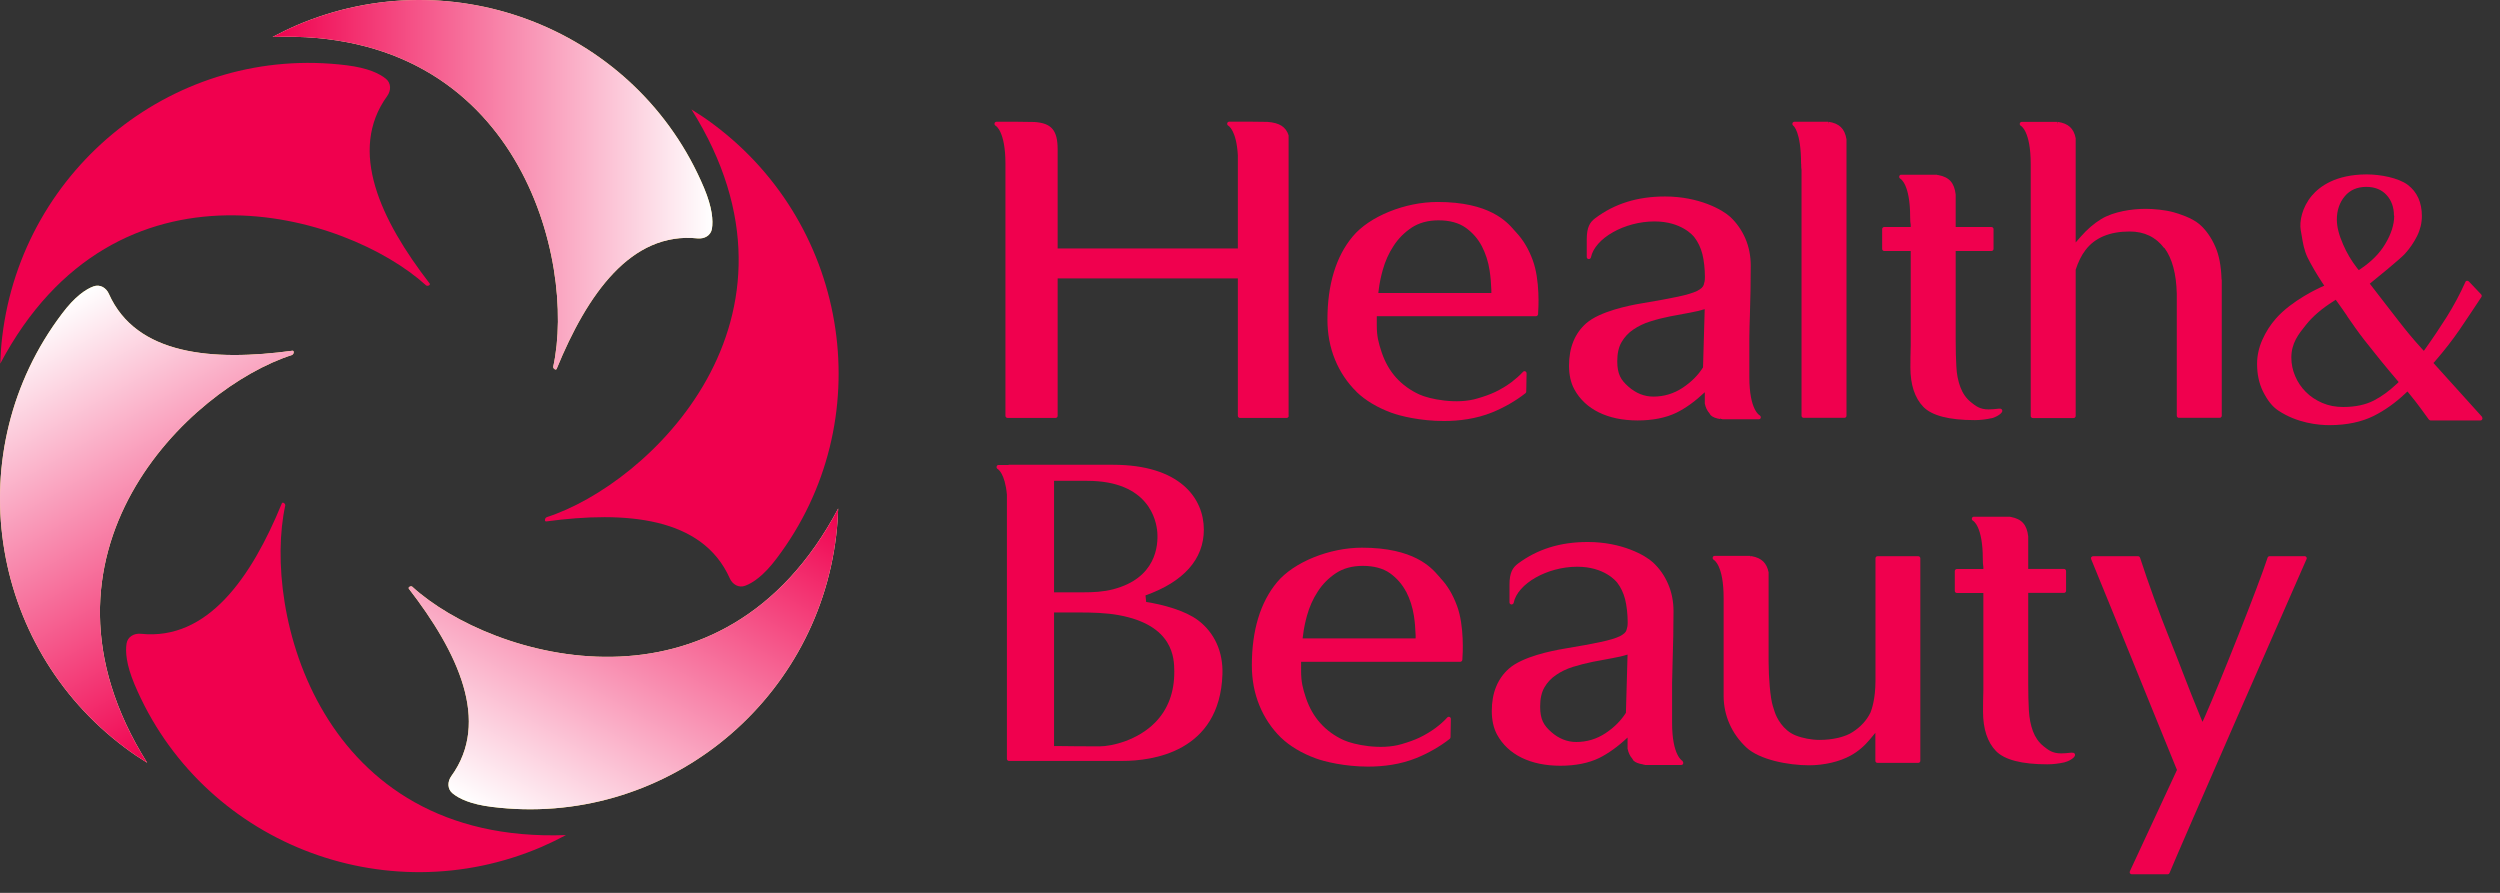 <svg width="84" height="30" viewBox="0 0 84 30" fill="none" xmlns="http://www.w3.org/2000/svg">
<rect x="0" y="0" width="84" height="30" fill="#333333" stroke="none"/>
<path d="M69.611 25.288C69.479 25.306 69.324 25.314 69.251 25.314C68.957 25.314 68.817 25.196 68.655 25.067C68.501 24.942 68.383 24.773 68.306 24.567C68.229 24.361 68.185 24.126 68.17 23.865C68.155 23.619 68.148 23.273 68.148 22.979V19.921H69.35C69.39 19.921 69.42 19.887 69.42 19.851V19.185C69.42 19.145 69.387 19.116 69.35 19.116H68.148V18.024C68.104 17.634 67.935 17.439 67.563 17.369H67.556C67.556 17.369 67.545 17.366 67.538 17.362C67.534 17.362 67.519 17.362 67.516 17.362H66.321C66.288 17.362 66.262 17.384 66.255 17.417C66.247 17.45 66.266 17.483 66.295 17.498C66.295 17.498 66.622 17.671 66.622 18.777C66.622 18.906 66.63 18.998 66.641 19.042V19.119H65.751C65.711 19.119 65.681 19.152 65.681 19.189V19.855C65.681 19.895 65.714 19.924 65.751 19.924H66.641V23.181C66.633 23.439 66.63 23.685 66.63 23.913C66.63 24.49 66.777 24.935 67.063 25.233C67.35 25.53 67.931 25.681 68.791 25.681C68.975 25.681 69.166 25.659 69.365 25.615C69.482 25.589 69.74 25.464 69.721 25.354C69.718 25.325 69.688 25.28 69.618 25.291L69.611 25.288Z" fill="#F0004E"/>
<path d="M66.92 14.053C67.034 14.028 67.295 13.899 67.277 13.793C67.273 13.763 67.243 13.719 67.174 13.73C67.041 13.748 66.887 13.756 66.813 13.756C66.519 13.756 66.38 13.638 66.218 13.509C66.064 13.384 65.946 13.215 65.869 13.009C65.791 12.804 65.744 12.568 65.733 12.307C65.718 12.061 65.711 11.716 65.711 11.421V8.433H66.913C66.953 8.433 66.983 8.4 66.983 8.363V7.698C66.983 7.657 66.949 7.628 66.913 7.628H65.711V6.536C65.666 6.146 65.497 5.951 65.126 5.882H65.108C65.108 5.882 65.086 5.874 65.075 5.87H63.88C63.847 5.87 63.821 5.893 63.814 5.926C63.806 5.959 63.825 5.992 63.854 6.006C63.854 6.006 64.181 6.179 64.181 7.286C64.181 7.414 64.189 7.506 64.2 7.55V7.628H63.31C63.27 7.628 63.24 7.661 63.24 7.698V8.363C63.24 8.403 63.273 8.433 63.31 8.433H64.2V11.616C64.192 11.874 64.189 12.12 64.189 12.348C64.189 12.925 64.336 13.37 64.622 13.668C64.909 13.965 65.49 14.116 66.35 14.116C66.534 14.116 66.725 14.094 66.924 14.05L66.92 14.053Z" fill="#F0004E"/>
<path d="M83.4 14.009L81.764 12.197L81.823 12.131C82.128 11.778 82.4 11.429 82.632 11.091C82.878 10.73 83.128 10.355 83.374 9.981C83.393 9.955 83.389 9.918 83.367 9.892L82.952 9.455C82.952 9.455 82.911 9.429 82.889 9.433C82.867 9.436 82.845 9.451 82.838 9.473C82.65 9.892 82.437 10.286 82.209 10.65C81.999 10.98 81.768 11.33 81.514 11.686L81.441 11.789L81.356 11.697C81.036 11.341 80.867 11.135 80.558 10.738L79.625 9.532C79.845 9.356 80.654 8.694 80.801 8.532C80.97 8.348 81.106 8.146 81.213 7.933C81.32 7.72 81.375 7.492 81.375 7.26C81.375 6.804 81.216 6.451 80.904 6.213C80.581 5.97 79.967 5.86 79.522 5.86H79.504C78.481 5.867 77.945 6.257 77.673 6.58C77.349 6.97 77.254 7.44 77.305 7.734C77.316 7.79 77.323 7.848 77.335 7.904C77.375 8.154 77.415 8.407 77.54 8.664C77.673 8.929 77.838 9.209 78.029 9.499L78.096 9.598L77.989 9.646C77.89 9.69 77.015 10.095 76.485 10.686C76.294 10.9 76.132 11.149 76.011 11.425C75.897 11.683 75.838 11.955 75.838 12.227C75.838 12.572 75.904 12.877 76.029 13.138C76.184 13.451 76.349 13.66 76.548 13.793C77.188 14.219 77.901 14.285 78.268 14.285C78.845 14.285 79.349 14.179 79.761 13.973C80.132 13.785 80.485 13.535 80.812 13.226L80.889 13.153L80.956 13.234C81.091 13.399 81.216 13.557 81.323 13.704L81.61 14.098C81.61 14.098 81.643 14.127 81.665 14.127H83.341C83.371 14.127 83.393 14.113 83.404 14.087C83.415 14.061 83.411 14.032 83.393 14.009H83.4ZM80.445 7.249C80.445 7.547 80.342 7.87 80.139 8.205C79.956 8.51 79.684 8.786 79.331 9.025L79.254 9.076L79.195 9.003C79.007 8.76 78.849 8.495 78.728 8.212C78.588 7.896 78.518 7.617 78.518 7.378C78.518 7.065 78.61 6.801 78.787 6.591C78.963 6.382 79.206 6.279 79.507 6.279C79.794 6.279 80.022 6.371 80.187 6.551C80.353 6.731 80.437 6.966 80.437 7.246L80.445 7.249ZM78.864 10.624C79.048 10.889 79.22 11.139 79.437 11.418C79.779 11.855 80.147 12.311 80.533 12.763L80.595 12.837L80.525 12.903C80.275 13.138 80.022 13.322 79.768 13.454C79.485 13.601 79.136 13.675 78.731 13.675C78.478 13.675 78.243 13.631 78.029 13.539C77.816 13.447 77.632 13.326 77.478 13.171C77.323 13.017 77.202 12.837 77.118 12.638C77.033 12.44 76.989 12.23 76.989 12.017C76.989 11.532 77.224 11.234 77.478 10.918C77.702 10.635 78.015 10.367 78.401 10.124L78.481 10.072L78.537 10.15C78.662 10.322 78.768 10.477 78.871 10.627L78.864 10.624Z" fill="#F0004E"/>
<path d="M77.434 18.689H76.257C76.228 18.689 76.199 18.708 76.191 18.737C75.89 19.667 74.596 22.92 74.1 24.042L74.004 24.255L73.916 24.042C73.71 23.545 73.519 23.053 73.335 22.578C73.188 22.196 73.041 21.818 72.89 21.443C72.534 20.557 72.203 19.649 71.905 18.737C71.894 18.708 71.868 18.689 71.839 18.689H70.328C70.306 18.689 70.284 18.7 70.269 18.719C70.254 18.737 70.254 18.763 70.262 18.785C70.482 19.314 71.537 21.91 72.306 23.806C72.728 24.847 73.063 25.67 73.129 25.828L73.147 25.869L71.563 29.276C71.552 29.299 71.556 29.324 71.567 29.343C71.578 29.361 71.603 29.376 71.626 29.376H72.831C72.861 29.376 72.886 29.357 72.897 29.331C73.21 28.56 77.085 19.722 77.5 18.785C77.511 18.763 77.507 18.737 77.496 18.719C77.481 18.7 77.46 18.686 77.437 18.686L77.434 18.689Z" fill="#F0004E"/>
<path d="M43.297 13.969V4.569C43.297 4.569 43.297 4.554 43.297 4.547C43.205 4.26 42.989 4.124 42.581 4.095C42.511 4.091 42.081 4.088 42.003 4.088H41.301C41.268 4.088 41.242 4.11 41.235 4.143C41.228 4.176 41.242 4.209 41.272 4.224C41.272 4.224 41.544 4.367 41.592 5.22V8.348H35.537V5.021C35.537 4.382 35.335 4.139 34.761 4.099C34.691 4.095 34.261 4.091 34.184 4.091H33.482C33.449 4.091 33.423 4.113 33.416 4.146C33.409 4.179 33.427 4.213 33.456 4.227C33.456 4.227 33.783 4.4 33.783 5.506V13.973C33.783 14.013 33.817 14.042 33.853 14.042H35.467C35.508 14.042 35.537 14.009 35.537 13.973V9.355H41.592V13.973C41.592 14.013 41.625 14.042 41.661 14.042H43.231C43.272 14.042 43.301 14.009 43.301 13.973L43.297 13.969Z" fill="#F0004E"/>
<path d="M72.721 8.326C72.986 8.679 73.125 9.201 73.14 9.877V13.969C73.14 14.009 73.173 14.039 73.21 14.039H74.581C74.621 14.039 74.651 14.006 74.651 13.969V9.407C74.651 9.407 74.651 9.389 74.643 9.381V9.363C74.629 8.933 74.559 8.572 74.438 8.297C74.298 7.973 74.114 7.716 73.894 7.528C73.647 7.319 73.206 7.179 73.03 7.131C72.743 7.051 72.353 7.017 72.092 7.017C71.644 7.017 71.019 7.106 70.603 7.359C70.361 7.506 70.129 7.705 69.92 7.944L69.743 8.146V4.643C69.677 4.316 69.501 4.15 69.144 4.095L69.129 4.165V4.095H67.931C67.898 4.095 67.872 4.117 67.865 4.15C67.857 4.183 67.876 4.216 67.905 4.231C67.905 4.231 68.232 4.404 68.232 5.51C68.232 5.554 68.232 5.591 68.232 5.624V13.976C68.232 14.017 68.265 14.046 68.302 14.046H69.673C69.714 14.046 69.743 14.013 69.743 13.976V9.061C69.828 8.804 69.934 8.58 70.074 8.4C70.386 7.988 70.886 7.778 71.559 7.778C72.048 7.778 72.438 7.966 72.717 8.337L72.721 8.326Z" fill="#F0004E"/>
<path d="M40.257 20.843C39.831 20.52 39.085 20.314 38.511 20.226L38.489 20.005C39.772 19.549 40.449 18.788 40.449 17.796C40.449 16.741 39.647 15.616 37.394 15.616H33.905C33.905 15.616 33.887 15.616 33.876 15.623H33.552C33.519 15.623 33.493 15.645 33.486 15.678C33.479 15.711 33.493 15.745 33.523 15.759C33.523 15.759 33.765 15.888 33.832 16.619V25.497C33.832 25.538 33.865 25.567 33.901 25.567H37.714C38.695 25.567 40.989 25.284 41.074 22.652C41.099 21.902 40.809 21.259 40.254 20.84L40.257 20.843ZM35.416 20.579H36.269C36.677 20.579 37.155 20.59 37.581 20.667C39.438 21.002 39.452 22.126 39.456 22.549C39.463 23.255 39.246 23.836 38.809 24.28C38.232 24.865 37.375 25.078 36.938 25.078C36.346 25.078 35.839 25.071 35.515 25.067H35.416V20.582V20.579ZM37.405 19.799C37.066 19.888 36.721 19.902 36.398 19.902H35.416V16.156H36.526C38.596 16.156 38.857 17.483 38.886 17.888C38.919 18.336 38.842 19.424 37.405 19.799Z" fill="#F0004E"/>
<path d="M64.457 18.689H63.086C63.045 18.689 63.016 18.722 63.016 18.759V22.876C63.016 23.486 62.887 23.843 62.851 23.935C62.726 24.196 62.527 24.416 62.255 24.593C62.002 24.762 61.582 24.861 61.134 24.861C60.866 24.861 60.56 24.802 60.325 24.707C59.91 24.538 59.689 24.119 59.623 23.898C59.608 23.843 59.59 23.784 59.568 23.725C59.48 23.457 59.425 22.744 59.425 22.236V19.229C59.362 18.921 59.197 18.752 58.866 18.689H58.847C58.847 18.689 58.833 18.682 58.825 18.682V18.689H58.814V18.748L58.807 18.678H57.612C57.579 18.678 57.553 18.7 57.546 18.733C57.539 18.766 57.557 18.799 57.587 18.814C57.587 18.814 57.914 18.987 57.914 20.093C57.914 20.141 57.914 20.181 57.914 20.215V21.909C57.914 22.082 57.914 22.527 57.914 22.924V23.383C57.914 24.041 58.186 24.655 58.678 25.115C59.119 25.527 60.083 25.714 60.785 25.714C61.288 25.714 61.81 25.593 62.182 25.387C62.424 25.255 62.645 25.067 62.836 24.835L63.012 24.622V25.563C63.012 25.604 63.045 25.633 63.082 25.633H64.454C64.494 25.633 64.523 25.6 64.523 25.563V18.759C64.523 18.718 64.49 18.689 64.454 18.689H64.457Z" fill="#F0004E"/>
<path d="M48.4 19.421C48.382 19.402 48.359 19.377 48.337 19.351C48.091 19.068 47.51 18.402 45.76 18.402C44.669 18.402 43.47 18.888 42.911 19.56C42.349 20.233 42.062 21.174 42.062 22.358C42.062 22.839 42.147 23.292 42.316 23.703C42.485 24.115 42.728 24.479 43.04 24.784C43.331 25.063 43.731 25.306 44.202 25.479C44.496 25.589 45.18 25.758 45.97 25.758C46.488 25.758 47.058 25.685 47.587 25.471C47.981 25.313 48.392 25.078 48.712 24.825C48.727 24.81 48.738 24.791 48.738 24.769L48.749 24.155C48.749 24.126 48.731 24.1 48.705 24.089C48.679 24.078 48.646 24.086 48.628 24.108C48.514 24.233 48.382 24.35 48.238 24.457C48.069 24.582 47.885 24.692 47.694 24.784C47.514 24.869 47.323 24.935 47.099 25.001C46.393 25.214 45.481 25.019 45.15 24.869C44.841 24.729 44.58 24.538 44.367 24.302C44.154 24.067 43.992 23.78 43.882 23.457C43.768 23.115 43.717 22.906 43.717 22.542V22.236H49.065C49.102 22.236 49.131 22.207 49.135 22.17C49.15 21.983 49.205 21.023 48.955 20.354C48.815 19.976 48.632 19.667 48.396 19.421H48.4ZM47.246 19.877C47.374 20.126 47.462 20.398 47.507 20.689C47.54 20.902 47.558 21.123 47.565 21.347V21.45H43.768L43.783 21.34C43.808 21.119 43.856 20.898 43.915 20.685C43.996 20.391 44.117 20.119 44.279 19.873C44.437 19.627 44.643 19.421 44.886 19.259C45.132 19.097 45.433 19.013 45.79 19.013C46.165 19.013 46.47 19.097 46.702 19.259C46.933 19.424 47.113 19.63 47.246 19.884V19.877Z" fill="#F0004E"/>
<path d="M60.52 5.503C60.52 5.591 60.52 5.661 60.531 5.709V13.969C60.531 14.009 60.564 14.039 60.601 14.039H61.972C62.013 14.039 62.042 14.006 62.042 13.969V4.679C61.983 4.323 61.803 4.146 61.435 4.091L61.421 4.161V4.091H60.292C60.263 4.091 60.233 4.113 60.226 4.143C60.218 4.172 60.23 4.205 60.255 4.224C60.255 4.224 60.516 4.404 60.516 5.507L60.52 5.503Z" fill="#F0004E"/>
<path d="M45.584 13.171C45.874 13.451 46.275 13.693 46.745 13.866C47.04 13.976 47.723 14.146 48.514 14.146C49.032 14.146 49.602 14.072 50.131 13.859C50.525 13.701 50.936 13.465 51.256 13.212C51.274 13.197 51.282 13.179 51.282 13.157L51.293 12.543C51.293 12.513 51.274 12.488 51.249 12.476C51.223 12.466 51.19 12.473 51.172 12.495C51.057 12.62 50.925 12.734 50.782 12.844C50.613 12.969 50.429 13.079 50.238 13.171C50.058 13.256 49.867 13.322 49.642 13.388C48.94 13.601 48.025 13.407 47.694 13.256C47.385 13.116 47.124 12.925 46.911 12.69C46.698 12.454 46.536 12.168 46.426 11.844C46.312 11.502 46.26 11.293 46.26 10.929V10.624H51.609C51.646 10.624 51.675 10.594 51.679 10.558C51.694 10.37 51.749 9.411 51.499 8.738C51.359 8.359 51.175 8.054 50.94 7.804C50.922 7.786 50.9 7.76 50.877 7.734C50.631 7.451 50.05 6.786 48.3 6.786C47.209 6.786 46.01 7.271 45.452 7.944C44.889 8.617 44.602 9.558 44.602 10.738C44.602 11.219 44.687 11.671 44.856 12.083C45.025 12.495 45.268 12.859 45.58 13.164L45.584 13.171ZM46.312 9.841L46.326 9.73C46.352 9.51 46.4 9.289 46.459 9.076C46.54 8.782 46.661 8.51 46.823 8.264C46.981 8.017 47.187 7.812 47.429 7.65C47.675 7.488 47.977 7.403 48.334 7.403C48.709 7.403 49.017 7.488 49.245 7.65C49.477 7.815 49.657 8.021 49.789 8.271C49.918 8.521 50.006 8.793 50.05 9.083C50.083 9.297 50.102 9.517 50.109 9.741V9.844H46.312V9.841Z" fill="#F0004E"/>
<path d="M57.792 14.065C57.792 14.065 57.822 14.076 57.844 14.079H57.855C57.855 14.079 57.87 14.087 57.88 14.087C57.884 14.087 57.895 14.087 57.903 14.087H59.097C59.13 14.087 59.16 14.065 59.163 14.031C59.167 14.006 59.156 13.987 59.141 13.969C59.141 13.965 59.134 13.962 59.13 13.958C59.13 13.958 59.13 13.954 59.123 13.954C59.123 13.954 58.778 13.781 58.778 12.675C58.778 12.627 58.778 12.587 58.778 12.554V11.355C58.781 11.069 58.788 10.804 58.796 10.602C58.814 10.047 58.825 9.484 58.825 8.925C58.825 8.595 58.763 8.286 58.641 8.006C58.52 7.731 58.351 7.488 58.138 7.289C57.88 7.051 57.094 6.602 55.943 6.602C55.02 6.602 54.256 6.841 53.602 7.33C53.425 7.462 53.315 7.628 53.315 8.039V8.635C53.315 8.672 53.34 8.701 53.377 8.705C53.414 8.708 53.447 8.683 53.455 8.65C53.587 8.003 54.587 7.44 55.59 7.44C56.498 7.44 56.888 7.918 56.932 7.973C57.053 8.131 57.145 8.322 57.2 8.539C57.252 8.742 57.285 9.039 57.285 9.3C57.285 9.44 57.27 9.484 57.245 9.572C57.222 9.646 57.145 9.712 57.024 9.775C56.888 9.841 56.671 9.907 56.377 9.969C56.083 10.032 55.664 10.109 55.134 10.197C54.734 10.264 53.752 10.462 53.296 10.863C52.914 11.201 52.719 11.679 52.719 12.285C52.719 12.598 52.778 12.859 52.896 13.079C53.263 13.756 54.021 14.127 55.024 14.127C55.532 14.127 55.969 14.039 56.322 13.87C56.638 13.715 56.958 13.484 57.281 13.179C57.281 13.186 57.281 13.193 57.281 13.201C57.281 13.201 57.281 13.201 57.281 13.204V13.554C57.307 13.693 57.362 13.803 57.439 13.888C57.454 13.91 57.465 13.94 57.483 13.954C57.553 14.02 57.66 14.057 57.792 14.079V14.065ZM57.278 10.392L57.222 12.344C57.061 12.601 56.833 12.833 56.539 13.028C56.241 13.226 55.91 13.326 55.553 13.326C55.248 13.326 54.965 13.212 54.715 12.991C54.465 12.771 54.34 12.576 54.34 12.135C54.34 11.874 54.388 11.657 54.487 11.491C54.587 11.322 54.715 11.182 54.881 11.072C55.046 10.958 55.237 10.866 55.451 10.8C55.671 10.73 55.892 10.675 56.112 10.631C56.337 10.587 56.561 10.546 56.781 10.506C56.965 10.473 57.131 10.433 57.278 10.388V10.392Z" fill="#F0004E"/>
<path d="M56.546 25.582C56.546 25.582 56.539 25.575 56.535 25.571C56.535 25.571 56.535 25.567 56.528 25.564C56.528 25.564 56.182 25.395 56.182 24.284C56.182 24.237 56.182 24.196 56.182 24.163V22.954C56.186 22.671 56.193 22.41 56.2 22.211C56.219 21.656 56.23 21.093 56.23 20.535C56.23 20.204 56.167 19.891 56.046 19.616C55.925 19.336 55.756 19.097 55.542 18.899C55.285 18.66 54.498 18.211 53.348 18.211C52.425 18.211 51.66 18.45 51.006 18.936C50.83 19.068 50.719 19.233 50.719 19.645V20.241C50.719 20.277 50.745 20.307 50.782 20.311C50.819 20.311 50.852 20.288 50.859 20.255C50.991 19.608 51.991 19.042 52.995 19.042C53.899 19.042 54.292 19.52 54.337 19.575C54.458 19.733 54.55 19.924 54.605 20.141C54.656 20.347 54.69 20.638 54.69 20.902C54.69 21.042 54.675 21.086 54.649 21.174C54.627 21.248 54.55 21.314 54.428 21.377C54.292 21.443 54.072 21.509 53.782 21.571C53.484 21.634 53.076 21.711 52.539 21.799C52.138 21.866 51.153 22.064 50.701 22.465C50.319 22.803 50.124 23.281 50.124 23.887C50.124 24.2 50.183 24.461 50.3 24.681C50.668 25.358 51.425 25.729 52.429 25.729C52.936 25.729 53.373 25.641 53.726 25.472C54.039 25.317 54.362 25.086 54.686 24.781C54.686 24.788 54.686 24.795 54.686 24.803V25.152C54.715 25.295 54.767 25.402 54.844 25.49C54.859 25.512 54.87 25.538 54.884 25.556C54.954 25.622 55.061 25.659 55.19 25.681C55.208 25.685 55.222 25.692 55.241 25.696H55.256C55.256 25.696 55.27 25.703 55.274 25.703C55.278 25.703 55.289 25.703 55.296 25.703H56.491C56.524 25.703 56.553 25.681 56.557 25.648C56.561 25.622 56.55 25.6 56.535 25.586L56.546 25.582ZM54.686 21.998L54.631 23.95C54.469 24.207 54.241 24.439 53.947 24.634C53.649 24.832 53.318 24.931 52.962 24.931C52.657 24.931 52.374 24.817 52.124 24.597C51.874 24.376 51.749 24.181 51.749 23.74C51.749 23.479 51.796 23.262 51.892 23.097C51.988 22.931 52.12 22.788 52.285 22.678C52.451 22.564 52.642 22.472 52.855 22.406C53.072 22.34 53.296 22.281 53.517 22.237C53.741 22.193 53.965 22.152 54.186 22.112C54.366 22.079 54.535 22.042 54.682 21.994L54.686 21.998Z" fill="#F0004E"/>
<path d="M14.315 9.587C14.363 9.631 14.477 9.576 14.436 9.525C12.789 7.392 11.683 5.058 13.01 3.227C13.142 3.044 13.146 2.797 12.97 2.65C12.756 2.474 12.367 2.283 11.65 2.194C5.941 1.478 0.754 5.602 0.074 11.319C0.037 11.62 0.019 11.921 0.008 12.219C3.893 4.874 11.635 7.153 14.315 9.587Z" fill="#F0004E"/>
<path d="M9.584 16.987C9.598 16.921 9.492 16.851 9.47 16.913C8.448 19.406 6.977 21.531 4.731 21.295C4.503 21.273 4.29 21.395 4.253 21.619C4.209 21.891 4.239 22.325 4.518 22.99C6.753 28.295 12.918 30.725 18.204 28.453C18.484 28.331 18.752 28.199 19.017 28.059C10.712 28.365 8.815 20.523 9.584 16.987Z" fill="#F0004E"/>
<path d="M18.363 17.384C18.3 17.406 18.289 17.531 18.355 17.52C21.028 17.16 23.601 17.369 24.52 19.431C24.612 19.641 24.825 19.762 25.038 19.681C25.296 19.586 25.66 19.343 26.093 18.766C29.567 14.178 28.589 7.624 23.98 4.183C23.737 3.999 23.487 3.834 23.233 3.676C27.648 10.715 21.807 16.277 18.359 17.38L18.363 17.384Z" fill="#F0004E"/>
<path d="M18.59 12.318C18.576 12.384 18.682 12.454 18.704 12.392C19.726 9.899 21.197 7.775 23.443 8.01C23.671 8.032 23.884 7.911 23.921 7.686C23.965 7.414 23.935 6.981 23.656 6.315C21.425 1.011 15.26 -1.419 9.97 0.849C9.691 0.97 9.422 1.103 9.157 1.242C17.462 0.937 19.359 8.778 18.59 12.315V12.318Z" fill="url(#paint0_linear_489_6330)"/>
<path d="M9.816 11.921C9.878 11.899 9.889 11.774 9.823 11.785C7.15 12.146 4.577 11.936 3.658 9.874C3.566 9.664 3.353 9.543 3.14 9.624C2.882 9.719 2.518 9.962 2.085 10.539C-1.389 15.127 -0.411 21.681 4.198 25.122C4.441 25.306 4.691 25.472 4.945 25.63C0.53 18.59 6.371 13.028 9.819 11.925L9.816 11.921Z" fill="url(#paint1_linear_489_6330)"/>
<path d="M13.859 19.718C13.812 19.674 13.698 19.729 13.738 19.781C15.385 21.913 16.491 24.247 15.164 26.078C15.032 26.262 15.028 26.508 15.205 26.655C15.418 26.831 15.808 27.023 16.524 27.111C22.233 27.828 27.421 23.703 28.097 17.987C28.134 17.685 28.152 17.384 28.163 17.086C24.277 24.431 16.535 22.152 13.856 19.718H13.859Z" fill="url(#paint2_linear_489_6330)"/>
<g style="mix-blend-mode:multiply">
<path d="M18.59 12.318C18.576 12.384 18.682 12.454 18.704 12.392C19.726 9.899 21.197 7.775 23.443 8.01C23.671 8.032 23.884 7.911 23.921 7.686C23.965 7.414 23.935 6.981 23.656 6.315C21.425 1.011 15.26 -1.419 9.97 0.849C9.691 0.97 9.422 1.103 9.157 1.242C17.462 0.937 19.359 8.778 18.59 12.315V12.318Z" fill="url(#paint3_linear_489_6330)"/>
</g>
<g style="mix-blend-mode:multiply">
<path d="M9.816 11.921C9.878 11.899 9.889 11.774 9.823 11.785C7.15 12.146 4.577 11.936 3.658 9.874C3.566 9.664 3.353 9.543 3.14 9.624C2.882 9.719 2.518 9.962 2.085 10.539C-1.389 15.127 -0.411 21.681 4.198 25.122C4.441 25.306 4.691 25.472 4.945 25.63C0.53 18.59 6.371 13.028 9.819 11.925L9.816 11.921Z" fill="url(#paint4_linear_489_6330)"/>
</g>
<g style="mix-blend-mode:multiply">
<path d="M13.859 19.718C13.812 19.674 13.698 19.729 13.738 19.781C15.385 21.913 16.491 24.247 15.164 26.078C15.032 26.262 15.028 26.508 15.205 26.655C15.418 26.831 15.808 27.023 16.524 27.111C22.233 27.828 27.421 23.703 28.097 17.987C28.134 17.685 28.152 17.384 28.163 17.086C24.277 24.431 16.535 22.152 13.856 19.718H13.859Z" fill="url(#paint5_linear_489_6330)"/>
</g>
<defs>
<linearGradient id="paint0_linear_489_6330" x1="9.157" y1="6.209" x2="23.939" y2="6.209" gradientUnits="userSpaceOnUse">
<stop stop-color="#FFF4C6"/>
<stop offset="0.8" stop-color="#FFE567"/>
</linearGradient>
<linearGradient id="paint1_linear_489_6330" x1="9.241" y1="23.144" x2="1.85" y2="10.343" gradientUnits="userSpaceOnUse">
<stop stop-color="#FFF4C6"/>
<stop offset="0.8" stop-color="#FFE567"/>
</linearGradient>
<linearGradient id="paint2_linear_489_6330" x1="23.866" y1="14.609" x2="16.476" y2="27.41" gradientUnits="userSpaceOnUse">
<stop stop-color="#FFF4C6"/>
<stop offset="0.8" stop-color="#FFE567"/>
</linearGradient>
<linearGradient id="paint3_linear_489_6330" x1="9.157" y1="6.209" x2="23.939" y2="6.209" gradientUnits="userSpaceOnUse">
<stop stop-color="#F0004E"/>
<stop offset="1" stop-color="white"/>
</linearGradient>
<linearGradient id="paint4_linear_489_6330" x1="9.241" y1="23.144" x2="1.85" y2="10.343" gradientUnits="userSpaceOnUse">
<stop stop-color="#F0004E"/>
<stop offset="1" stop-color="white"/>
</linearGradient>
<linearGradient id="paint5_linear_489_6330" x1="23.866" y1="14.609" x2="16.476" y2="27.41" gradientUnits="userSpaceOnUse">
<stop stop-color="#F0004E"/>
<stop offset="1" stop-color="white"/>
</linearGradient>
</defs>
</svg>
